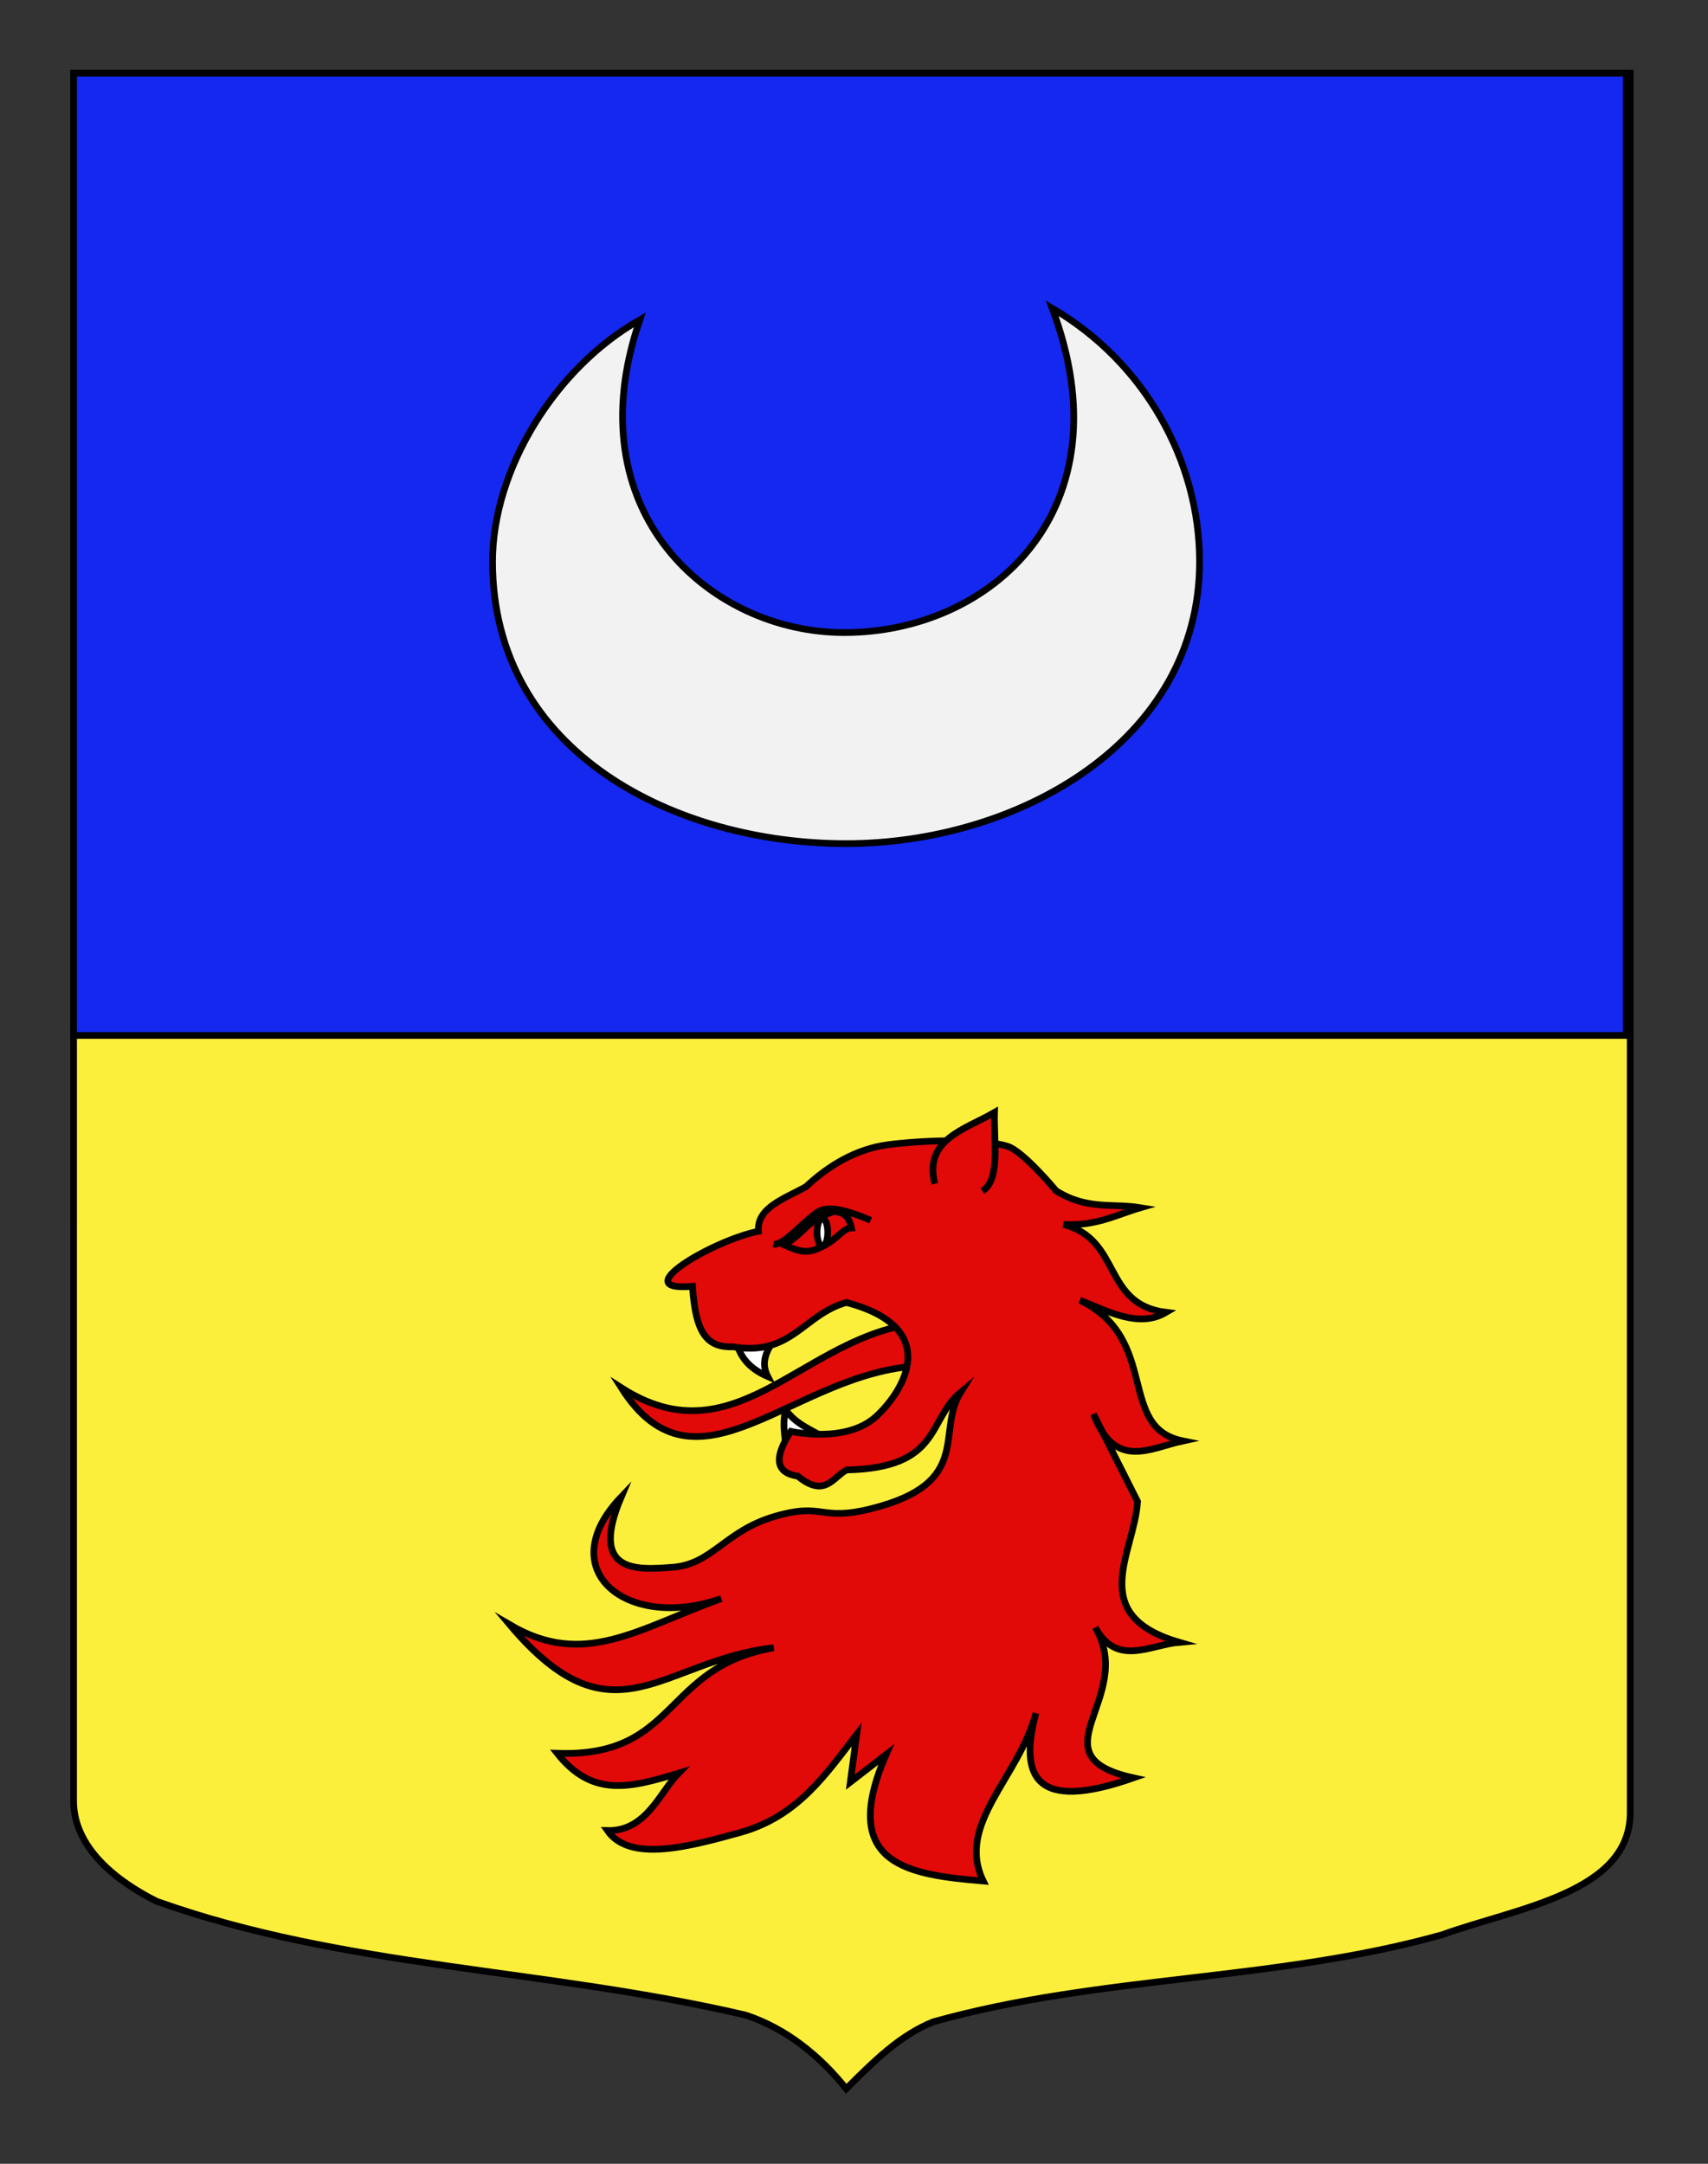 <?xml version="1.0" encoding="utf-8"?>
<!-- Generator: Adobe Illustrator 15.1.0, SVG Export Plug-In . SVG Version: 6.00 Build 0)  -->
<!DOCTYPE svg PUBLIC "-//W3C//DTD SVG 1.0//EN" "http://www.w3.org/TR/2001/REC-SVG-20010904/DTD/svg10.dtd">
<svg version="1.0" xmlns="http://www.w3.org/2000/svg" xmlns:xlink="http://www.w3.org/1999/xlink" x="0px" y="0px"
	 width="255.118px" height="323.149px" viewBox="0 0 255.118 323.149" enable-background="new 0 0 255.118 323.149"
	 xml:space="preserve">
<rect x="0" y="0" width="255.118" height="323.149" fill="#333333" stroke="none"/>
<g id="Calque_2">
	<path fill="#FCEF3C" stroke="#000000" d="M10.994,10.948c78,0,154.505,0,232.505,0c0,250.368,0,169.216,0,259.752
		c0,12.043-17.099,14.25-28.1,18.25c-25,7-51,6-76,13c-5,2-9,6-13,10c-4-5-9-9-15-11c-30-7-60-7-88-17c-6-3-12.406-8-12.406-15
		C10.994,245.409,10.994,147.323,10.994,10.948z"/>
</g>
<g id="Calque_1">
	<g id="Lion">
		<path id="path2476_1_" fill="#FFFFFF" stroke="#000000" stroke-miterlimit="10" d="M117.373,216.448
			c-0.02-1.964-0.59-3.257-0.037-5.917c1.684,2.358,4.215,3.112,6.395,4.535"/>
		<path id="path3447_1_" fill="#E20909" stroke="#000000" stroke-miterlimit="10" d="M135.474,197.859
			c-16.111,2.752-26.113,20.046-42.678,9.391c11.233,17.711,25.633-2.277,44.451-3.26L135.474,197.859z"/>
		<path id="path2474_1_" fill="#FFFFFF" stroke="#000000" stroke-miterlimit="10" d="M110.041,200.505
			c0.539,2.37,2.165,4.01,4.641,5.081c-1.486-2.893,0.736-4.921,1.977-7.178"/>
		<path id="path2462_1_" fill="#E20909" stroke="#000000" stroke-miterlimit="10" d="M127.96,259.033l-0.95,7.119l5.346-4.125
			c-7.204,16.535,3.38,17.947,14.509,18.9c-4.146-8.551,5.353-15.447,7.864-25.08c-2.52,9.502-0.146,14.84,14.582,9.668
			c-15.188-3.324,0.49-11.906-5.713-22.457c3.215,5.914,8.153,2.602,12.547,2.211c-14.041-4.078-6.689-13.398-6.234-21.029
			l-6.581-13.053c3.239,8.466,8.499,5.043,13.354,4.01c-9.946-2.005-3.31-15.188-15.385-21.014
			c4.393,1.746,8.848,4.188,12.875,1.811c-9.556-1.193-6.601-10.898-15.335-13.127c4.928,0.27,7.896-1.451,11.522-2.504
			c-4.173-0.691-7.958,0.396-12.614-2.523c0,0-4.914-5.931-7.27-6.65c-4.264-1.301-13.493-0.819-17.938-0.216
			c-4.592,0.624-8.688,3.008-12.161,6.264c-3.234,1.787-7.378,3.128-7.087,6.642c-6.896,1.404-19.925,9.084-9.859,8.232
			c0.467,7.195,2.257,9.162,6.125,9.037c8.68,1.432,10.505-4.877,16.865-6.627c14.312,3.76,8.666,13.091,4.518,16.957
			c-4.509,4.203-12.816,2.291-12.816,2.291c-2.604,3.969-2.259,6.197,1.037,6.688c4.049,3.303,5.221,0.189,7.288-0.926
			c14.204-0.308,12.026-7.454,17.034-11.602c-3.719,5.987,1.949,13.531-13.284,17.37c-7.866,1.987-7.085-1.011-14.514,1.179
			c-7.429,2.191-9.296,7.133-15.202,7.584c-5.28,0.402-12.578,1.004-7.691-10.508c-10.49,10.959,0.886,20.104,14.949,15.186
			c-12.637,4.557-20.476,10.436-31.605,3.904c15.566,18.457,22.658,5.281,39.443,3.443c-16.633,2.865-14.252,16.41-32.357,15.754
			c5.219,6.604,10.799,5.209,18.121,2.975c-2.684,2.705-4.811,8.74-10.621,8.562c3.354,4.83,12.198,2.404,19.827,0.299
			C119.228,271.283,123.426,264.855,127.96,259.033z"/>
		<path id="path2472_1_" fill="#E20909" stroke="#000000" stroke-miterlimit="10" d="M139.628,176.793
			c-1.673-6.633,4.471-8.084,8.916-10.66c-0.119,4.409,0.93,10.006-1.813,11.75"/>
		<path id="path3451_1_" fill="#E20909" stroke="#000000" stroke-miterlimit="10" d="M117.13,185.918
			c2.127,0.986,3.373,1.305,5.114,0.518c2.845-1.185,3.542-3,4.927-3.049c-0.255-1.171-0.627-2.274-2.594-2.463
			C120.199,182.389,120.572,183.895,117.13,185.918z"/>
		<path fill="none" stroke="#000000" d="M115.505,185.796c1.208,0.291,3.459-2.219,5.458-3.874c1.208-1,1.596-1.35,3-1.375
			c2.292-0.041,6.083,1.708,6.083,1.708"/>
	</g>
	<ellipse fill="#FFFFFF" stroke="#000000" cx="122.838" cy="184.034" rx="0.8" ry="2.084"/>
	<rect x="10.994" y="10.939" fill="#1428F0" stroke="#000000" stroke-miterlimit="10" width="231.927" height="143.699"/>
	<path fill="#F2F2F2" stroke="#000000" d="M73.572,83.869c0,28.655,27.5,42.123,52.8,42.123c25.577,0,52.802-15.188,52.802-42.123
		c0-15.078-8.25-29.804-22-37.826c11.275,30.089-9.074,48.429-31.076,48.429c-20.075,0-40.425-18.054-30.525-46.709
		C82.922,54.927,73.572,70.113,73.572,83.869z"/>
</g>
</svg>
